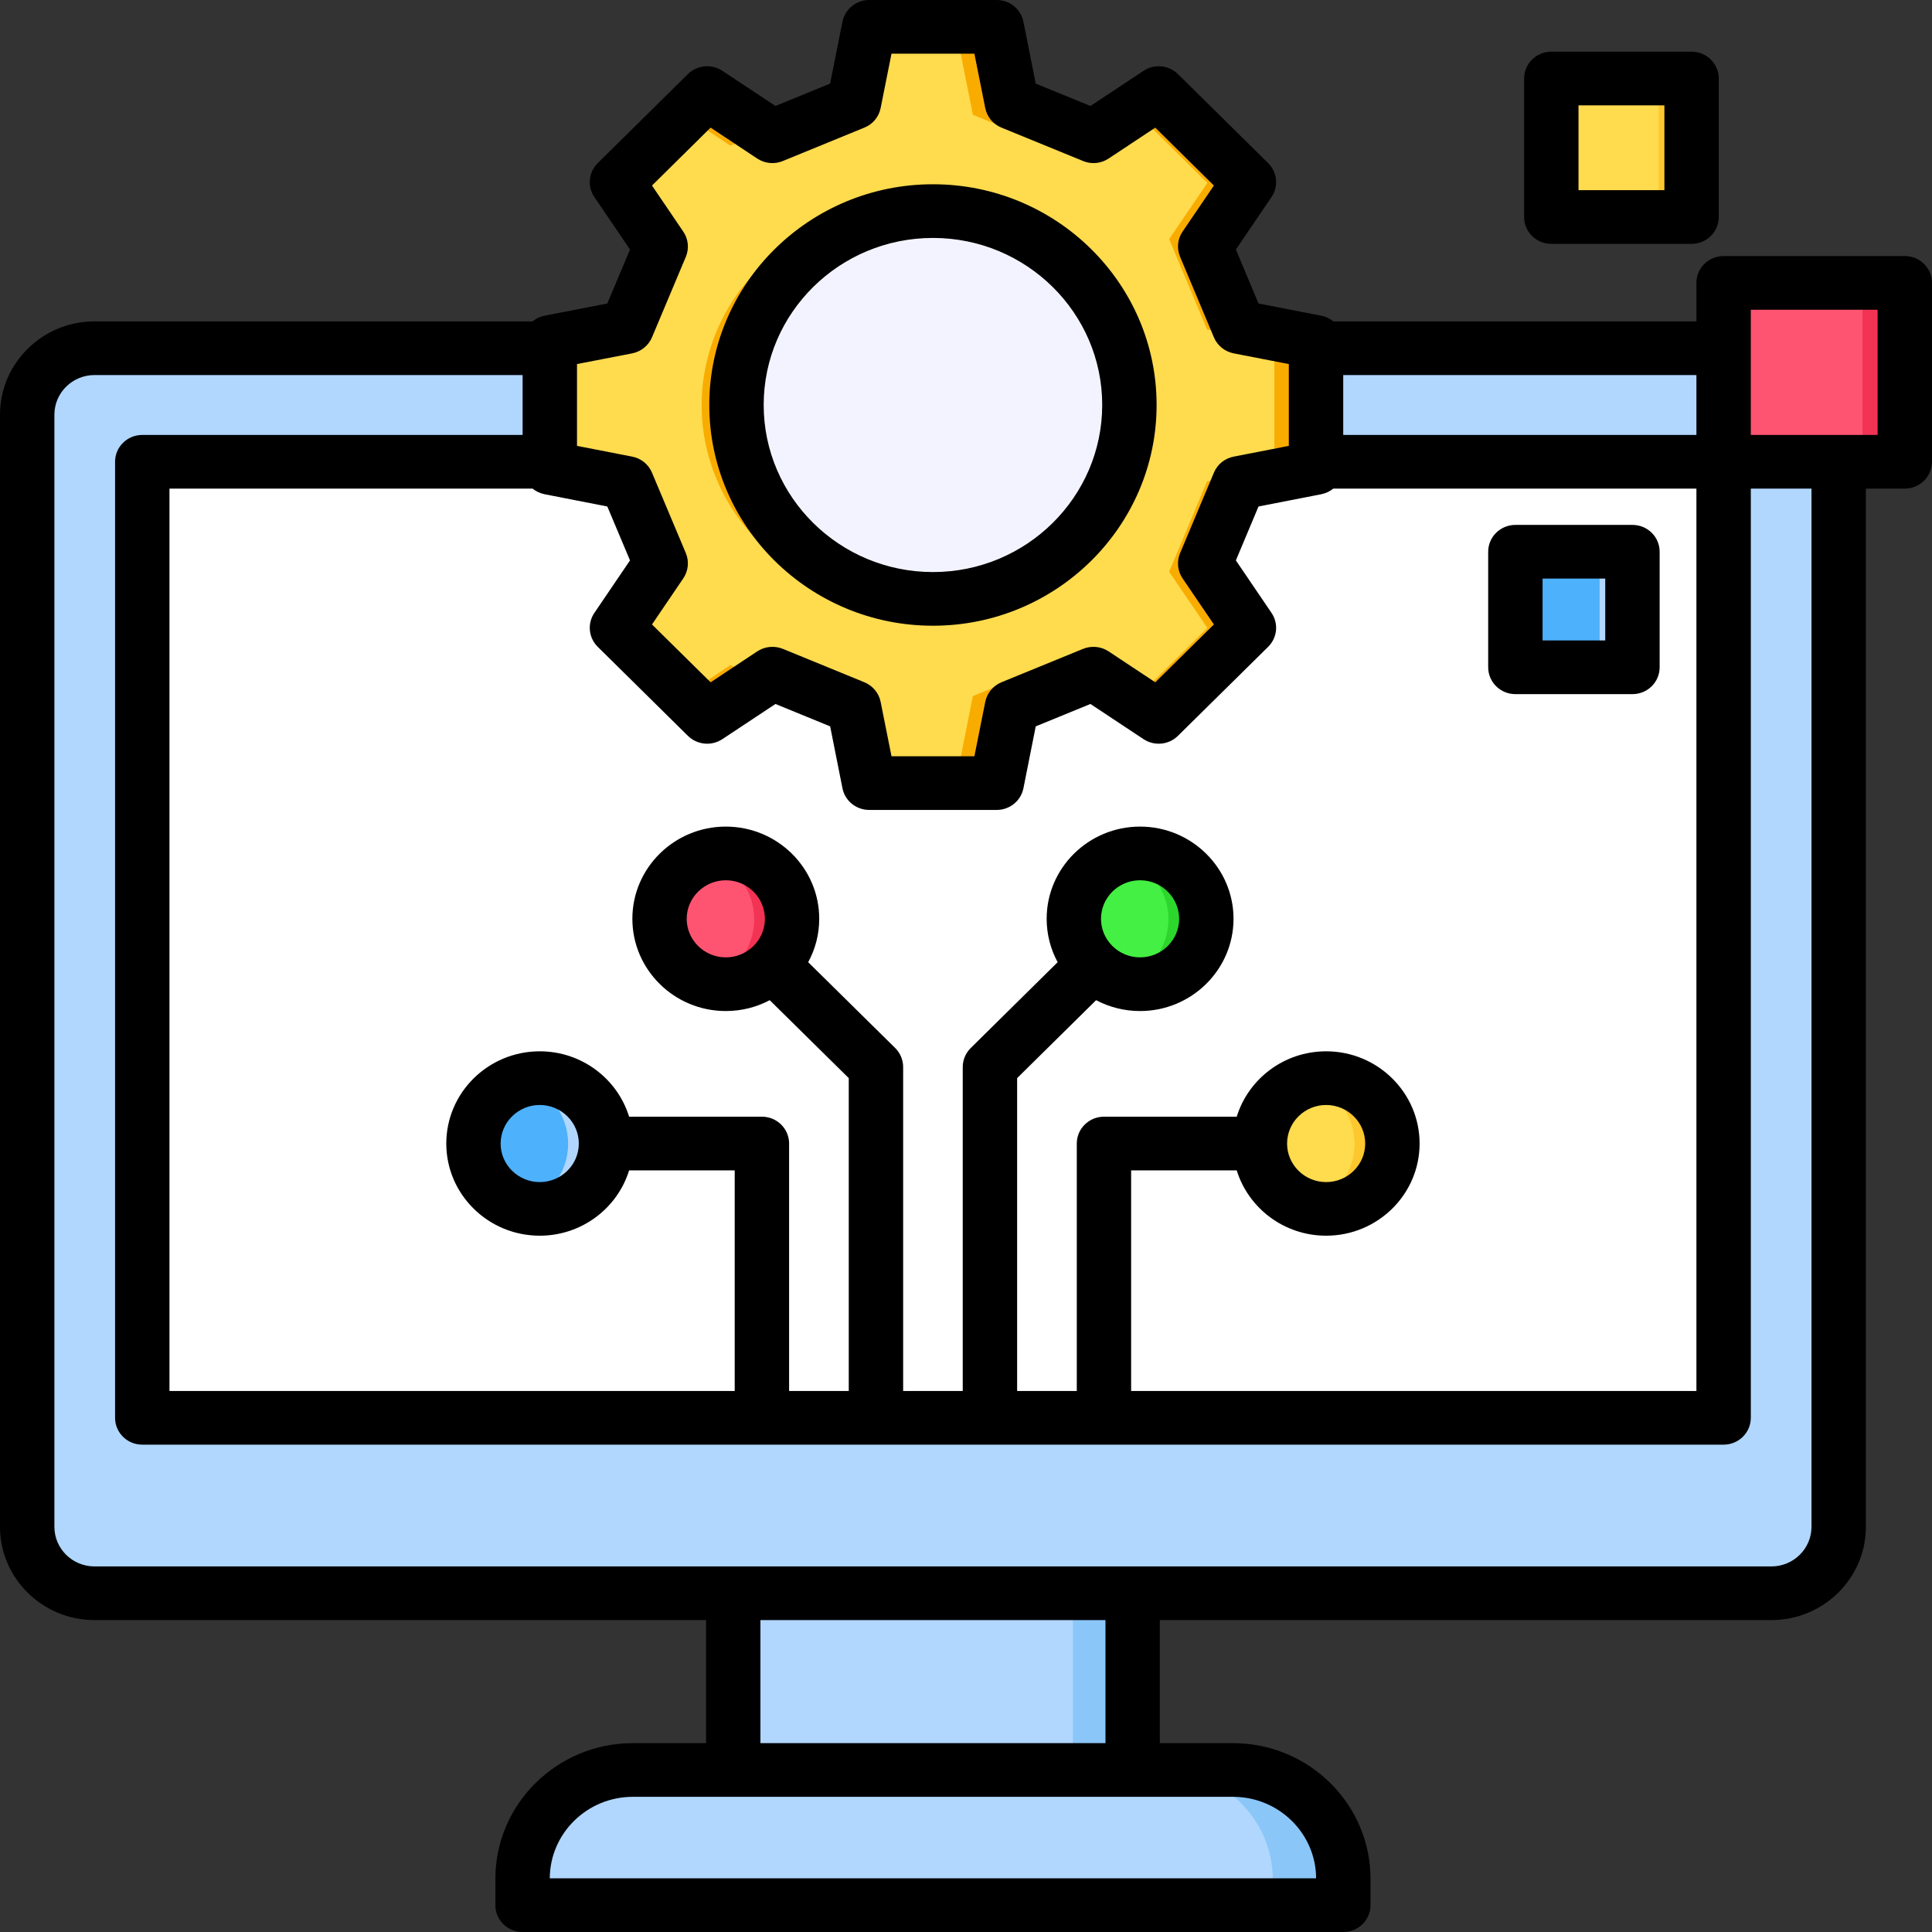 <svg width="32" height="32" viewBox="0 0 32 32" fill="none" xmlns="http://www.w3.org/2000/svg">
<rect x="0" y="0" width="32" height="32" fill="#333333" stroke="none"/>
<path d="M12.15 25.695H18.754V29.936H12.15V25.695Z" fill="#B1D7FE"/>
<path d="M17.77 25.695H18.755V29.936H17.77V25.695Z" fill="#8BC6F8"/>
<path fill-rule="evenodd" clip-rule="evenodd" d="M10.489 29.328H20.415C21.42 29.328 22.239 30.137 22.239 31.128V31.564H8.666V31.128C8.666 30.137 9.485 29.328 10.489 29.328Z" fill="#8BC6F8"/>
<path fill-rule="evenodd" clip-rule="evenodd" d="M10.489 29.328H19.258C20.262 29.328 21.081 30.137 21.081 31.128V31.564H8.666V31.128C8.666 30.137 9.485 29.328 10.489 29.328Z" fill="#B1D7FE"/>
<path d="M29.339 5.773H1.566C0.95 5.773 0.451 6.266 0.451 6.874V25.296C0.451 25.904 0.95 26.396 1.566 26.396H29.339C29.955 26.396 30.454 25.904 30.454 25.296V6.874C30.454 6.266 29.955 5.773 29.339 5.773Z" fill="#B1D7FE"/>
<path d="M2.356 7.656H28.548V23.491H2.356V7.656Z" fill="white"/>
<path d="M10.019 19.113C10.116 18.523 9.71 17.967 9.112 17.871C8.514 17.776 7.95 18.177 7.853 18.767C7.756 19.357 8.162 19.913 8.761 20.009C9.359 20.105 9.922 19.704 10.019 19.113Z" fill="#B1D7FE"/>
<path fill-rule="evenodd" clip-rule="evenodd" d="M10.924 15.224C10.924 14.626 11.416 14.141 12.022 14.141C12.628 14.141 13.119 14.626 13.119 15.224C13.119 15.822 12.628 16.307 12.022 16.307C11.416 16.307 10.924 15.822 10.924 15.224Z" fill="#F23353"/>
<path d="M22.736 19.711C23.165 19.288 23.165 18.602 22.736 18.18C22.308 17.757 21.613 17.757 21.185 18.18C20.756 18.602 20.756 19.288 21.185 19.711C21.613 20.134 22.308 20.134 22.736 19.711Z" fill="#FDC72E"/>
<path fill-rule="evenodd" clip-rule="evenodd" d="M19.98 15.224C19.98 14.626 19.489 14.141 18.883 14.141C18.277 14.141 17.786 14.626 17.786 15.224C17.786 15.822 18.277 16.307 18.883 16.307C19.489 16.307 19.98 15.822 19.98 15.224Z" fill="#2DD62D"/>
<path fill-rule="evenodd" clip-rule="evenodd" d="M7.842 18.944C7.842 18.454 8.173 18.04 8.626 17.906C9.079 18.04 9.41 18.454 9.41 18.944C9.41 19.435 9.079 19.849 8.626 19.983C8.173 19.849 7.842 19.435 7.842 18.944Z" fill="#4EB1FC"/>
<path fill-rule="evenodd" clip-rule="evenodd" d="M10.924 15.226C10.924 14.735 11.255 14.321 11.708 14.188C12.161 14.321 12.492 14.735 12.492 15.226C12.492 15.716 12.161 16.131 11.708 16.264C11.255 16.131 10.924 15.716 10.924 15.226Z" fill="#FF5471"/>
<path fill-rule="evenodd" clip-rule="evenodd" d="M21.651 17.906C21.198 18.04 20.868 18.454 20.868 18.944C20.868 19.435 21.198 19.849 21.651 19.983C22.105 19.849 22.435 19.435 22.435 18.944C22.435 18.454 22.105 18.04 21.651 17.906Z" fill="#FFDB4E"/>
<path fill-rule="evenodd" clip-rule="evenodd" d="M18.57 14.188C18.116 14.321 17.786 14.735 17.786 15.226C17.786 15.716 18.116 16.131 18.57 16.264C19.023 16.131 19.353 15.716 19.353 15.226C19.353 14.735 19.023 14.321 18.57 14.188Z" fill="#43F043"/>
<path d="M25.099 9.141H27.038V11.055H25.099V9.141Z" fill="#4EB1FC"/>
<path d="M25.694 1.305H28.018V3.599H25.694V1.305Z" fill="#FFDB4E"/>
<path d="M28.548 4.688H31.549V7.65H28.548V4.688Z" fill="#FF5471"/>
<path d="M26.495 9.141H27.038V11.055H26.495V9.141Z" fill="#B1D7FE"/>
<path d="M30.849 4.688H31.55V7.65H30.849V4.688Z" fill="#F23353"/>
<path d="M27.475 1.305H28.018V3.599H27.475V1.305Z" fill="#FDC72E"/>
<path fill-rule="evenodd" clip-rule="evenodd" d="M18.243 2.181L19.187 1.556L20.679 3.029L20.046 3.96L20.674 5.457L21.789 5.674V7.756L20.674 7.973L20.046 9.47L20.679 10.401L19.187 11.873L18.243 11.249L16.727 11.869L16.507 12.969H14.397L14.178 11.869L12.661 11.249L11.718 11.873L10.226 10.401L10.859 9.47L10.231 7.973L9.116 7.756V5.674L10.231 5.457L10.859 3.96L10.226 3.029L11.718 1.556L12.661 2.181L14.178 1.561L14.397 0.461H16.507L16.727 1.561L18.243 2.181Z" fill="#F9AC00"/>
<path fill-rule="evenodd" clip-rule="evenodd" d="M18.243 2.181L18.779 1.826L19.998 3.029L19.365 3.96L19.993 5.457L21.108 5.674V6.715V7.756L19.993 7.973L19.365 9.47L19.998 10.401L18.779 11.604L18.243 11.249L18.243 11.249L17.692 10.884L16.114 11.529L15.827 12.969H14.397L14.178 11.869L12.662 11.249L12.661 11.249L12.097 11.018L11.352 11.512L10.226 10.401L10.859 9.47L10.231 7.973L9.116 7.756V5.674L10.231 5.457L10.859 3.96L10.226 3.029L11.352 1.918L12.097 2.412L12.661 2.181L14.178 1.561L14.397 0.461H15.827L16.114 1.901L17.692 2.546L18.243 2.181Z" fill="#FFDB4E"/>
<path d="M16.117 9.675C17.776 8.997 18.563 7.12 17.875 5.483C17.188 3.847 15.287 3.07 13.628 3.748C11.97 4.427 11.183 6.303 11.87 7.94C12.558 9.577 14.459 10.354 16.117 9.675Z" fill="#F9AC00"/>
<path d="M18.656 7.228C18.943 5.48 17.74 3.833 15.969 3.549C14.198 3.266 12.529 4.453 12.242 6.202C11.955 7.95 13.158 9.597 14.929 9.88C16.7 10.164 18.369 8.976 18.656 7.228Z" fill="#F3F3FF"/>
<path fill-rule="evenodd" clip-rule="evenodd" d="M31.099 7.204H28.999V5.13H31.099V7.204ZM30.004 25.289V8.093H28.999V23.483C28.999 23.729 28.797 23.928 28.548 23.928H2.356C2.107 23.928 1.906 23.729 1.906 23.483V7.648C1.906 7.403 2.107 7.204 2.356 7.204H8.656V6.212H1.566C1.199 6.212 0.901 6.506 0.901 6.868V25.289C0.901 25.651 1.199 25.945 1.566 25.945H29.339C29.706 25.945 30.004 25.651 30.004 25.289ZM18.31 28.872H12.595V26.834H18.31V28.872ZM21.799 31.111H9.106C9.109 30.366 9.725 29.761 10.482 29.761H20.423C21.18 29.761 21.796 30.366 21.799 31.111H21.799ZM9.557 6.03L10.47 5.853C10.618 5.824 10.741 5.724 10.799 5.587L11.36 4.253C11.417 4.116 11.401 3.959 11.317 3.836L10.799 3.073L11.77 2.114L12.542 2.626C12.668 2.709 12.827 2.725 12.966 2.667L14.316 2.114C14.456 2.058 14.557 1.936 14.586 1.79L14.766 0.889H16.139L16.319 1.79C16.348 1.936 16.449 2.058 16.588 2.114L17.939 2.667C18.078 2.725 18.237 2.709 18.362 2.626L19.135 2.114L20.106 3.073L19.587 3.836C19.503 3.959 19.488 4.116 19.546 4.253L20.106 5.587C20.163 5.724 20.287 5.824 20.435 5.853L21.347 6.03V7.385L20.435 7.563C20.287 7.591 20.163 7.691 20.106 7.829L19.546 9.162C19.488 9.299 19.503 9.456 19.587 9.58L20.106 10.343L19.135 11.301L18.362 10.789C18.237 10.706 18.078 10.691 17.939 10.747L16.588 11.3C16.449 11.358 16.348 11.479 16.319 11.625L16.139 12.526H14.766L14.586 11.625C14.557 11.479 14.456 11.358 14.316 11.3L12.966 10.747C12.827 10.691 12.668 10.706 12.542 10.789L11.77 11.301L10.799 10.343L11.317 9.58C11.401 9.456 11.417 9.299 11.36 9.162L10.799 7.829C10.741 7.691 10.618 7.591 10.47 7.563L9.557 7.385V6.03ZM28.098 7.204H22.248V6.212H28.098V7.204ZM9.587 18.941C9.587 19.292 9.297 19.579 8.94 19.579C8.582 19.579 8.292 19.292 8.292 18.941C8.292 18.589 8.583 18.302 8.94 18.302C9.296 18.302 9.587 18.588 9.587 18.941ZM12.022 15.857C11.665 15.857 11.374 15.57 11.374 15.219C11.374 14.867 11.665 14.58 12.022 14.58C12.378 14.58 12.669 14.866 12.669 15.219C12.669 15.571 12.378 15.857 12.022 15.857ZM18.236 15.219C18.236 14.866 18.526 14.58 18.883 14.58C19.24 14.58 19.53 14.866 19.53 15.219C19.53 15.571 19.24 15.857 18.883 15.857C18.526 15.857 18.236 15.57 18.236 15.219ZM21.318 18.941C21.318 18.588 21.609 18.302 21.965 18.302C22.321 18.302 22.612 18.588 22.612 18.941C22.612 19.293 22.322 19.579 21.965 19.579C21.608 19.579 21.318 19.292 21.318 18.941ZM20.484 19.385C20.678 20.011 21.268 20.467 21.965 20.467C22.819 20.467 23.513 19.782 23.513 18.941C23.513 18.099 22.819 17.413 21.965 17.413C21.268 17.413 20.678 17.869 20.484 18.496H18.285C18.037 18.496 17.835 18.695 17.835 18.94V23.039H16.847V17.857L18.155 16.566C18.372 16.681 18.62 16.746 18.883 16.746C19.736 16.746 20.431 16.06 20.431 15.218C20.431 14.377 19.736 13.691 18.883 13.691C18.03 13.691 17.336 14.376 17.336 15.218C17.336 15.478 17.402 15.723 17.518 15.937L16.079 17.358C15.994 17.442 15.946 17.555 15.946 17.673V23.039H14.959V17.673C14.959 17.555 14.911 17.442 14.827 17.358L13.386 15.937C13.503 15.723 13.569 15.478 13.569 15.218C13.569 14.376 12.875 13.691 12.021 13.691C11.168 13.691 10.474 14.376 10.474 15.218C10.474 16.061 11.168 16.746 12.021 16.746C12.284 16.746 12.533 16.681 12.749 16.566L14.058 17.857V23.039H13.07V18.94C13.07 18.695 12.868 18.496 12.62 18.496H10.42C10.227 17.869 9.636 17.413 8.94 17.413C8.086 17.413 7.392 18.098 7.392 18.941C7.392 19.783 8.086 20.467 8.94 20.467C9.636 20.467 10.227 20.011 10.42 19.385H12.169V23.039H2.807V8.093H8.821C8.877 8.138 8.945 8.171 9.02 8.186L10.059 8.389L10.435 9.282L9.845 10.151C9.725 10.328 9.748 10.562 9.9 10.713L11.394 12.188C11.546 12.338 11.785 12.361 11.964 12.243L12.844 11.66L13.75 12.031L13.954 13.057C13.996 13.265 14.181 13.415 14.396 13.415H16.509C16.724 13.415 16.909 13.265 16.951 13.057L17.155 12.031L18.061 11.66L18.941 12.243C19.12 12.361 19.359 12.338 19.51 12.188L21.005 10.713C21.157 10.562 21.18 10.328 21.06 10.151L20.47 9.282L20.845 8.389L21.885 8.186C21.96 8.171 22.027 8.138 22.084 8.093H28.098V23.039H18.735V19.385H20.484V19.385ZM31.55 4.241H28.548C28.299 4.241 28.098 4.44 28.098 4.686V5.323H22.084C22.027 5.277 21.96 5.243 21.885 5.229L20.845 5.027L20.47 4.133L21.06 3.264C21.18 3.088 21.156 2.852 21.005 2.702L19.51 1.227C19.359 1.078 19.12 1.054 18.941 1.173L18.061 1.755L17.155 1.385L16.951 0.359C16.909 0.151 16.724 0 16.509 0H14.396C14.181 0 13.996 0.151 13.954 0.359L13.749 1.385L12.844 1.755L11.964 1.173C11.785 1.054 11.546 1.078 11.394 1.227L9.9 2.702C9.748 2.852 9.725 3.088 9.845 3.264L10.435 4.133L10.059 5.027L9.02 5.229C8.945 5.243 8.877 5.277 8.821 5.323H1.566C0.703 5.323 0 6.016 0 6.868V25.289C0 26.141 0.703 26.834 1.566 26.834H11.695V28.872H10.481C9.226 28.872 8.205 29.88 8.205 31.118V31.556C8.205 31.801 8.406 32 8.655 32H22.249C22.498 32 22.7 31.801 22.7 31.556V31.118C22.7 29.88 21.678 28.872 20.423 28.872H19.21V26.834H29.339C30.202 26.834 30.905 26.141 30.905 25.289V8.093H31.55C31.798 8.093 32 7.893 32 7.648V4.686C32 4.44 31.798 4.241 31.55 4.241L31.55 4.241ZM26.145 1.745H27.568V3.15H26.145V1.745ZM25.694 4.039C25.445 4.039 25.244 3.84 25.244 3.594V1.3C25.244 1.055 25.445 0.856 25.694 0.856H28.018C28.267 0.856 28.468 1.055 28.468 1.3V3.594C28.468 3.84 28.267 4.039 28.018 4.039H25.694ZM25.55 9.583H26.588V10.608H25.55V9.583ZM25.1 11.497C24.851 11.497 24.649 11.298 24.649 11.052V9.139C24.649 8.893 24.851 8.694 25.1 8.694H27.038C27.288 8.694 27.489 8.893 27.489 9.139V11.052C27.489 11.298 27.288 11.497 27.038 11.497H25.1ZM15.453 3.941C16.999 3.941 18.256 5.181 18.256 6.707C18.256 8.233 16.999 9.475 15.453 9.475C13.907 9.475 12.649 8.234 12.649 6.707C12.649 5.181 13.906 3.941 15.453 3.941ZM15.453 10.364C13.41 10.364 11.748 8.724 11.748 6.707C11.748 4.691 13.41 3.052 15.453 3.052C17.496 3.052 19.157 4.692 19.157 6.707C19.157 8.723 17.495 10.364 15.453 10.364Z" fill="black"/>
</svg>
